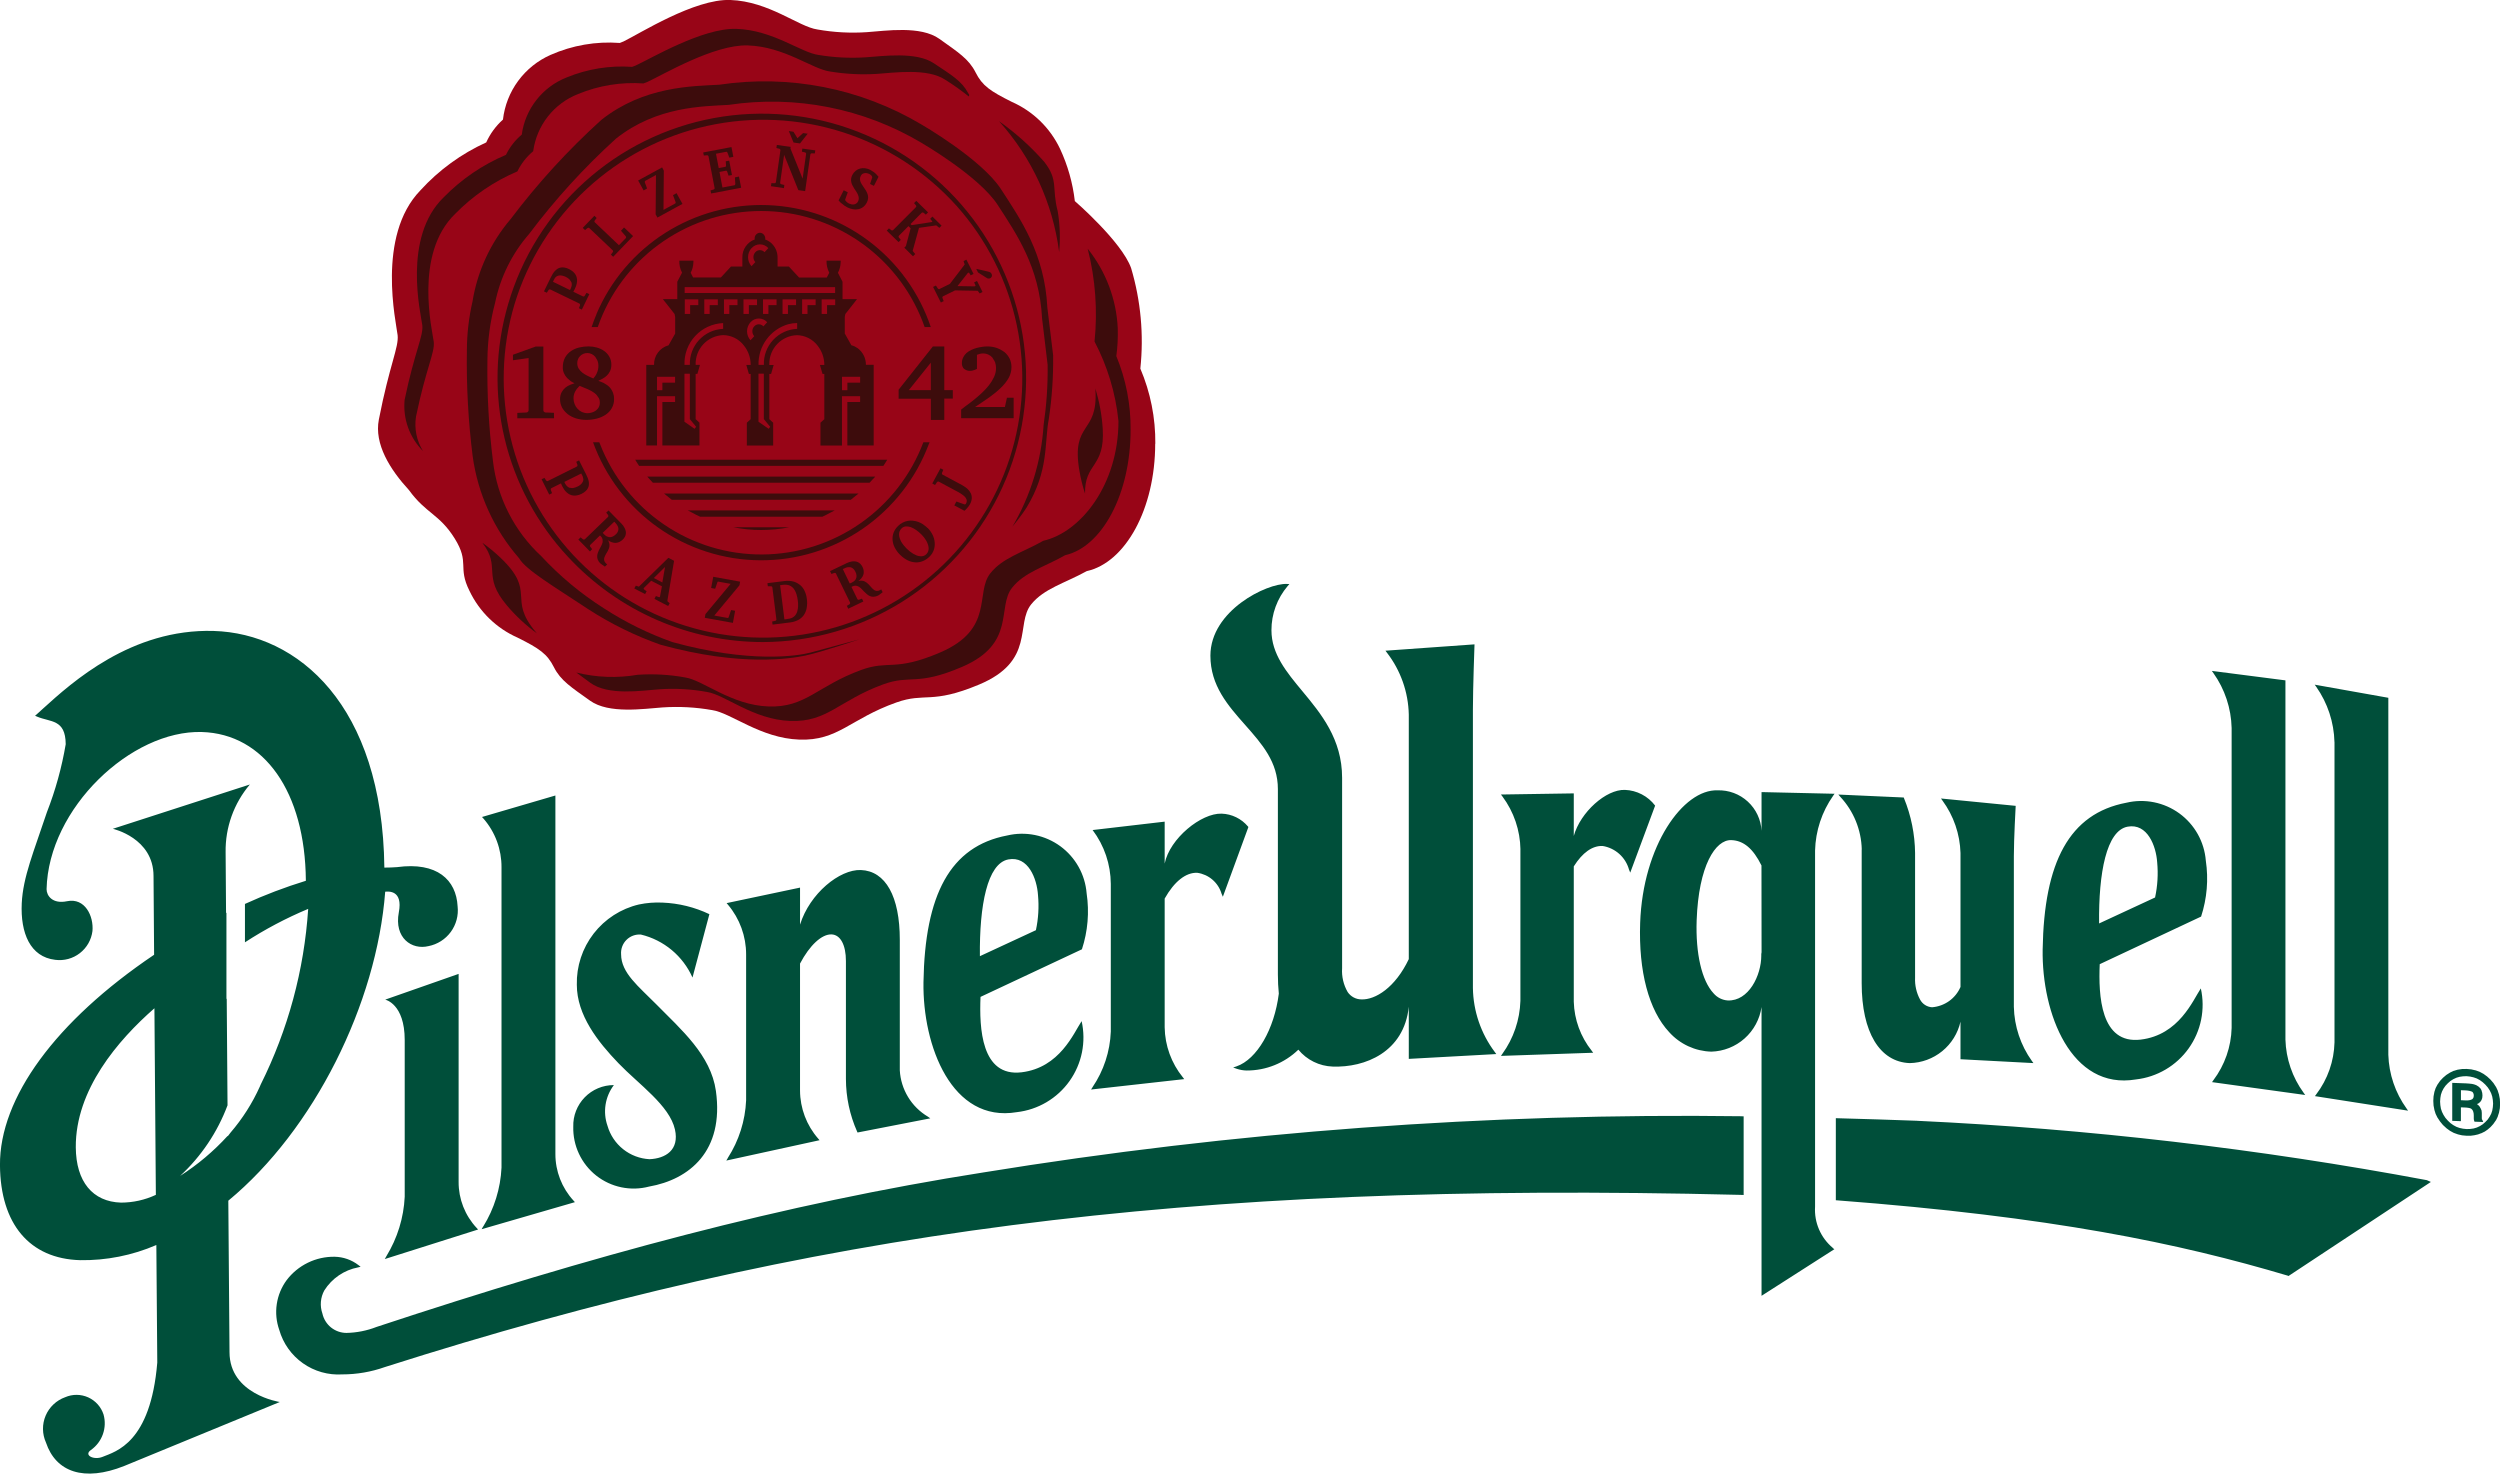 <svg width="190" height="112" viewBox="0 0 190 112" fill="none" xmlns="http://www.w3.org/2000/svg">
<g clip-path="url(#clip0_8_399)">
<path d="M132.417 84.841H132.517V90.819L132.214 90.809C89.835 89.759 61.389 93.648 29.252 103.896C28.213 104.265 27.119 104.454 26.016 104.454C24.951 104.522 23.895 104.223 23.023 103.608C22.151 102.992 21.516 102.097 21.223 101.071C21.001 100.442 20.936 99.769 21.035 99.109C21.133 98.45 21.391 97.825 21.787 97.288C22.212 96.728 22.764 96.275 23.397 95.967C24.03 95.658 24.727 95.503 25.43 95.513C26.089 95.525 26.727 95.749 27.248 96.152L27.407 96.276L27.216 96.321C26.691 96.421 26.192 96.628 25.75 96.93C25.309 97.231 24.934 97.619 24.649 98.071C24.502 98.337 24.413 98.632 24.388 98.935C24.363 99.238 24.402 99.543 24.503 99.829C24.595 100.246 24.826 100.619 25.158 100.887C25.491 101.154 25.904 101.301 26.331 101.302C27.114 101.286 27.888 101.132 28.617 100.847C44.893 95.465 59.549 91.487 74.742 89.104C93.806 86.002 113.106 84.574 132.419 84.835M145.687 85.178C143.703 85.105 141.846 85.045 139.62 84.985H139.523V91.219L139.616 91.226C155.965 92.47 165.576 94.483 173.876 96.952L173.925 96.977L184.746 89.828L184.443 89.693C171.643 87.296 158.692 85.788 145.684 85.18M34.855 74.016L29.275 75.972C29.275 75.972 30.758 76.279 30.758 79.039V90.953C30.682 92.551 30.203 94.104 29.367 95.468L29.244 95.688L36.191 93.489L36.333 93.444L36.23 93.328C35.339 92.377 34.846 91.121 34.855 89.818V74.016ZM32.572 71.903C31.303 72.219 29.94 71.29 30.311 69.336C30.634 67.629 29.509 67.748 29.275 67.77C28.626 76.287 23.869 85.867 17.352 91.252L17.443 102.766C17.443 105.978 21.263 106.552 21.263 106.552C21.263 106.552 9.847 111.25 9.436 111.416C6.388 112.63 4.246 111.882 3.493 109.632C3.349 109.312 3.271 108.965 3.267 108.614C3.263 108.263 3.331 107.914 3.468 107.591C3.605 107.267 3.808 106.976 4.063 106.735C4.319 106.493 4.621 106.307 4.952 106.189C5.228 106.069 5.526 106.007 5.828 106.009C6.129 106.011 6.426 106.076 6.701 106.199C6.976 106.323 7.222 106.503 7.423 106.727C7.624 106.951 7.776 107.215 7.869 107.501C8.008 107.994 7.99 108.518 7.819 109.001C7.648 109.484 7.332 109.902 6.913 110.198C6.33 110.6 7.136 110.99 7.798 110.72C8.808 110.307 11.444 109.67 11.953 103.556L11.882 94.621C10.053 95.412 8.077 95.804 6.085 95.773C2.251 95.663 0.033 93.031 -0.002 88.559C-0.041 83.435 4.23 77.607 11.712 72.562L11.668 66.578C11.668 63.679 8.574 62.989 8.574 62.989L18.989 59.621C17.771 61.059 17.117 62.889 17.147 64.772L17.18 69.383L17.209 69.368V72.729V73.126V75.908H17.231L17.292 84.004C16.525 86.049 15.291 87.886 13.688 89.37C15.022 88.518 16.238 87.493 17.305 86.323V86.36C17.377 86.268 17.447 86.171 17.521 86.078C18.427 85.024 19.178 83.846 19.748 82.578C19.77 82.528 19.79 82.48 19.811 82.429C21.89 78.261 23.118 73.722 23.422 69.075C21.747 69.776 20.139 70.626 18.616 71.616V68.699C20.12 68.013 21.666 67.425 23.245 66.939V66.915C23.192 60.201 20.089 55.773 15.338 55.633C9.983 55.476 3.681 61.419 3.54 67.575C3.54 68.076 3.991 68.721 5.094 68.493C6.462 68.208 7.13 69.634 7.027 70.76C6.985 71.089 6.879 71.408 6.715 71.696C6.55 71.985 6.33 72.238 6.067 72.441C5.804 72.645 5.504 72.794 5.183 72.881C4.862 72.967 4.528 72.99 4.198 72.947C2.288 72.727 1.548 70.902 1.653 68.65C1.748 66.649 2.567 64.729 3.563 61.733C4.216 60.062 4.695 58.328 4.994 56.559C4.979 54.629 3.827 54.903 2.807 54.459L2.665 54.396L2.782 54.296C2.932 54.159 3.098 54.011 3.278 53.846C5.453 51.875 9.98 47.769 16.237 47.952C22.629 48.14 29.072 53.577 29.211 65.938C29.388 65.938 30.001 65.925 30.165 65.903C33.225 65.485 34.674 66.871 34.779 68.886C34.855 69.576 34.67 70.269 34.259 70.828C33.849 71.388 33.243 71.772 32.562 71.906M11.845 90.806L11.736 76.628C8.955 79.063 5.728 82.832 5.76 87.199C5.78 89.803 7.036 91.334 9.199 91.399C10.114 91.397 11.017 91.196 11.845 90.809M36.721 93.207L36.604 93.42L43.549 91.406L43.693 91.364L43.588 91.247C42.699 90.281 42.207 89.014 42.21 87.701V60.458L36.632 62.091L36.74 62.208C37.636 63.236 38.125 64.557 38.115 65.921V88.738C38.04 90.323 37.562 91.864 36.726 93.213M55.316 88.006L55.199 88.204L62.286 86.656L62.181 86.533C61.298 85.522 60.809 84.227 60.802 82.885V73.232C61.539 71.832 62.457 70.985 63.2 71.015C63.872 71.041 64.29 71.813 64.29 73.035V82.003C64.293 83.379 64.582 84.739 65.139 85.997L65.173 86.071L70.703 84.994L70.516 84.863C69.9 84.497 69.383 83.984 69.012 83.371C68.641 82.758 68.425 82.064 68.385 81.348V71.425C68.385 68.125 67.307 66.194 65.424 66.122C63.81 66.062 61.541 67.902 60.803 70.272V67.458L55.221 68.637L55.329 68.762C56.22 69.82 56.708 71.159 56.705 72.542V83.626C56.637 85.18 56.158 86.689 55.317 87.998M46.649 82.466C46.237 82.466 45.83 82.547 45.45 82.707C45.071 82.867 44.727 83.101 44.44 83.396C44.153 83.691 43.928 84.041 43.778 84.424C43.628 84.808 43.557 85.217 43.569 85.629C43.551 86.341 43.7 87.047 44.003 87.692C44.306 88.337 44.754 88.902 45.313 89.344C45.873 89.785 46.527 90.091 47.224 90.235C47.922 90.38 48.644 90.361 49.332 90.179C52.376 89.644 55.05 87.495 54.408 82.908C54.023 80.183 51.78 78.261 49.871 76.322C48.547 74.979 47.203 73.946 47.203 72.525C47.188 72.323 47.217 72.121 47.288 71.932C47.359 71.743 47.469 71.571 47.613 71.429C47.756 71.286 47.928 71.177 48.118 71.107C48.308 71.038 48.51 71.01 48.712 71.027C49.572 71.234 50.372 71.637 51.052 72.203C51.731 72.77 52.271 73.485 52.63 74.293L53.913 69.477C52.797 68.945 51.584 68.646 50.349 68.598C49.75 68.569 49.149 68.617 48.562 68.739C47.194 69.059 45.978 69.841 45.118 70.952C44.258 72.063 43.806 73.436 43.839 74.841C43.839 77.148 45.433 79.174 47.006 80.808C48.539 82.404 50.892 84.019 51.296 85.841C51.646 87.404 50.575 88.048 49.361 88.099C48.63 88.06 47.93 87.795 47.358 87.339C46.786 86.884 46.37 86.261 46.169 85.558C45.989 85.043 45.939 84.493 46.023 83.955C46.107 83.417 46.322 82.908 46.65 82.473M83.031 82.632L82.921 82.804L90.001 82.013L89.896 81.877C89.023 80.8 88.536 79.462 88.515 78.076V68.292C89.244 66.996 90.122 66.299 90.989 66.332C91.417 66.392 91.819 66.573 92.147 66.855C92.475 67.137 92.715 67.507 92.838 67.921L92.937 68.154L94.86 62.904L94.876 62.851L94.84 62.806C94.594 62.515 94.29 62.278 93.947 62.111C93.604 61.944 93.23 61.851 92.848 61.838C91.294 61.78 88.897 63.728 88.515 65.631V62.445L83.039 63.083C83.928 64.262 84.412 65.697 84.421 67.173V78.402C84.363 79.913 83.882 81.376 83.032 82.626M74.52 75.763C74.42 78.131 74.573 81.86 77.637 81.495C80.548 81.145 81.604 78.505 82.204 77.606C82.378 78.387 82.387 79.197 82.228 79.982C82.07 80.767 81.747 81.51 81.283 82.162C80.819 82.815 80.222 83.362 79.532 83.769C78.842 84.176 78.074 84.433 77.279 84.524C72.342 85.355 70.109 79.492 70.184 74.647C70.29 68.007 72.205 64.32 76.548 63.496C77.239 63.333 77.956 63.321 78.652 63.461C79.347 63.602 80.004 63.891 80.578 64.308C81.151 64.726 81.627 65.263 81.973 65.882C82.32 66.501 82.528 67.188 82.584 67.895C82.797 69.321 82.674 70.777 82.226 72.147L74.52 75.763ZM74.472 72.669L78.729 70.694C78.917 69.818 78.971 68.918 78.888 68.026C78.807 66.786 78.149 65.031 76.635 65.316C75.032 65.619 74.43 68.816 74.472 72.666M115.551 64.56V76.064C115.506 77.514 115.029 78.917 114.179 80.093L114.071 80.248L120.902 80.015H121.083L120.974 79.862C120.125 78.799 119.644 77.489 119.607 76.129V65.846C120.266 64.796 121.023 64.262 121.8 64.294C122.271 64.37 122.709 64.58 123.064 64.897C123.419 65.215 123.676 65.628 123.804 66.087L123.898 66.32L125.79 61.227C125.52 60.87 125.174 60.578 124.778 60.372C124.382 60.165 123.945 60.049 123.498 60.032C122.066 59.978 120.114 61.719 119.607 63.532V60.297L114.07 60.383L114.187 60.534C115.053 61.699 115.531 63.106 115.554 64.558M97.119 59.962V74.059C97.119 74.561 97.143 75.059 97.19 75.516C96.849 78.232 95.527 80.505 93.978 81.043L93.72 81.13L93.981 81.225C94.228 81.309 94.486 81.354 94.747 81.359C96.213 81.363 97.622 80.795 98.675 79.775C98.994 80.162 99.391 80.476 99.84 80.697C100.289 80.918 100.779 81.042 101.28 81.059C103.73 81.15 106.71 79.97 107.068 76.509V80.475L113.719 80.109L113.608 79.959C112.552 78.553 111.968 76.85 111.941 75.093V53.925C111.941 52.324 112.063 48.971 112.063 48.971L105.296 49.453L105.404 49.599C106.448 50.95 107.031 52.599 107.068 54.306V72.893C106.038 75.062 104.528 75.993 103.469 75.955C103.262 75.954 103.059 75.902 102.877 75.805C102.695 75.708 102.54 75.568 102.424 75.397C102.105 74.847 101.958 74.215 102 73.581V59.114C102 56.167 100.396 54.235 98.982 52.532C97.771 51.073 96.63 49.699 96.63 47.901C96.627 46.67 97.064 45.478 97.862 44.54L97.993 44.387L97.786 44.38C96.297 44.323 91.991 46.391 91.991 49.834C91.991 52.11 93.328 53.621 94.622 55.084C95.916 56.547 97.119 57.906 97.119 59.97M139.295 94.853L139.412 94.94L133.877 98.482V76.535C133.741 77.459 133.284 78.305 132.586 78.925C131.888 79.545 130.994 79.899 130.06 79.925C129.454 79.908 128.857 79.768 128.306 79.513C127.756 79.258 127.263 78.894 126.857 78.443C125.307 76.78 124.524 73.832 124.652 70.146C124.857 64.26 127.926 59.968 130.537 60.065C131.386 60.039 132.211 60.347 132.835 60.923C133.459 61.498 133.833 62.295 133.877 63.142V60.201H133.974L139.425 60.326L139.319 60.477C138.461 61.699 137.983 63.147 137.945 64.639V91.706C137.908 92.297 138.01 92.89 138.245 93.434C138.479 93.979 138.839 94.46 139.294 94.84M133.855 72.606C133.854 72.528 133.862 72.45 133.879 72.373L133.872 65.775C133.238 64.492 132.512 63.881 131.58 63.849C130.374 63.803 129.093 65.794 128.946 69.944C128.858 72.463 129.334 74.536 130.229 75.49C130.364 75.649 130.529 75.78 130.716 75.873C130.902 75.967 131.105 76.022 131.313 76.035C132.89 76.095 133.859 74.154 133.859 72.609M141.488 64.559V74.724C141.488 78.442 142.853 80.711 145.14 80.796C146.042 80.777 146.912 80.457 147.611 79.886C148.311 79.315 148.798 78.527 148.997 77.646V80.502L154.541 80.795L154.424 80.635C153.564 79.432 153.086 77.997 153.053 76.518V65.06C153.053 63.743 153.192 61.244 153.192 61.244L147.515 60.685L147.626 60.842C148.478 62.001 148.956 63.391 148.998 64.828V75.01C148.812 75.439 148.513 75.81 148.131 76.082C147.75 76.353 147.302 76.516 146.835 76.552C146.646 76.54 146.464 76.481 146.305 76.379C146.146 76.277 146.015 76.135 145.926 75.969C145.651 75.458 145.519 74.882 145.546 74.303V64.828C145.53 63.402 145.246 61.992 144.707 60.671L144.682 60.61L139.714 60.386L139.86 60.555C140.876 61.642 141.457 63.065 141.494 64.553M159.579 73.278C159.478 75.646 159.63 79.378 162.694 79.01C165.606 78.66 166.662 76.019 167.263 75.119C167.437 75.901 167.445 76.711 167.286 77.496C167.127 78.281 166.804 79.024 166.34 79.676C165.875 80.328 165.278 80.876 164.588 81.282C163.898 81.689 163.13 81.946 162.334 82.037C157.398 82.867 155.166 77.006 155.242 72.162C155.348 65.521 157.263 61.833 161.605 61.007C162.295 60.844 163.013 60.833 163.709 60.973C164.404 61.114 165.061 61.403 165.635 61.821C166.208 62.239 166.684 62.776 167.031 63.396C167.377 64.015 167.586 64.702 167.642 65.409C167.854 66.835 167.731 68.29 167.283 69.66L159.579 73.278ZM159.531 70.183L163.785 68.209C163.975 67.333 164.029 66.433 163.946 65.54C163.865 64.302 163.207 62.545 161.692 62.828C160.09 63.132 159.488 66.329 159.531 70.179M169.604 55.315V78.122C169.566 79.559 169.082 80.948 168.217 82.096L168.115 82.242L175.196 83.22L175.079 83.057C174.219 81.879 173.735 80.468 173.693 79.009V51.708L168.101 50.989L168.218 51.154C169.087 52.376 169.569 53.83 169.604 55.329M177.422 56.408V79.218C177.387 80.646 176.903 82.027 176.038 83.165L175.935 83.306L183.014 84.411L182.898 84.245C182.04 83.052 181.558 81.63 181.513 80.162V53.032L175.919 52.035L176.036 52.199C176.9 53.432 177.382 54.893 177.419 56.399M190.007 83.875L189.989 84.225L189.928 84.541V84.553L189.83 84.849V84.865L189.695 85.14L189.685 85.148L189.506 85.403L189.498 85.418L189.28 85.658L189.059 85.849L188.826 86.01H188.817L188.583 86.127H188.567L188.32 86.22H188.31L188.049 86.28H188.041L187.768 86.317H187.754H187.466L187.116 86.285L186.803 86.213L186.789 86.207L186.489 86.1L186.476 86.094L186.199 85.943L186.186 85.933L185.923 85.741L185.915 85.731L185.662 85.498L185.442 85.23L185.262 84.956L185.252 84.948L185.112 84.663L185.106 84.648L185.01 84.345V84.33L184.949 84.015V84.004L184.931 83.666L184.949 83.323L185.01 83.008V82.994L185.106 82.704L185.112 82.691L185.252 82.42L185.262 82.412L185.439 82.156L185.448 82.144L185.668 81.91L185.921 81.695L186.195 81.521L186.206 81.514L186.481 81.383H186.495L186.79 81.294H186.804L187.117 81.246H187.131L187.465 81.24L187.815 81.272L188.132 81.345H188.146L188.446 81.454L188.46 81.46L188.739 81.611L188.752 81.618L189.013 81.808L189.026 81.818L189.279 82.052L189.502 82.312L189.684 82.592L189.694 82.601L189.828 82.881V82.895L189.926 83.194V83.209L189.988 83.524V83.538L190.007 83.875ZM189.475 83.868L189.455 83.599L189.41 83.341L189.33 83.094L189.214 82.86L189.069 82.642L188.886 82.433L188.686 82.247L188.469 82.09L188.236 81.964L187.993 81.879L187.731 81.82L187.46 81.79L187.188 81.8L186.931 81.837L186.689 81.907L186.455 82.016L186.237 82.152L186.036 82.327L185.854 82.52L185.708 82.73L185.592 82.956L185.509 83.197L185.466 83.452L185.447 83.721L185.466 83.994L185.509 84.257L185.592 84.503L185.708 84.736L185.854 84.961L186.036 85.168L186.237 85.358L186.452 85.512L186.685 85.638L186.928 85.725L187.189 85.781L187.461 85.809L187.732 85.801L187.994 85.765L188.237 85.693L188.47 85.585L188.687 85.448L188.887 85.273L189.07 85.079L189.215 84.863L189.331 84.645L189.411 84.404L189.456 84.142L189.475 83.868ZM188.652 85.096L188.721 85.272L188.058 85.248L188.026 85.139L188.015 85.1L188.007 85.007V84.792L187.998 84.628L187.97 84.496L187.927 84.392L187.871 84.316L187.802 84.257L187.731 84.225L187.622 84.201L187.487 84.18L187.309 84.169L187.029 84.159V85.209L186.37 85.184V82.297L187.414 82.336L187.648 82.352L187.853 82.375H187.862L188.033 82.413L188.046 82.419L188.191 82.471L188.359 82.572L188.485 82.689L188.506 82.709L188.588 82.847C188.593 82.855 188.596 82.865 188.596 82.874L188.644 83.041L188.65 83.058L188.667 83.258L188.65 83.446L188.596 83.597C188.593 83.607 188.588 83.616 188.583 83.624L188.501 83.741L188.482 83.76L188.365 83.858L188.249 83.909L188.352 83.993L188.365 84.004L188.456 84.107L188.547 84.273L188.603 84.414C188.603 84.422 188.603 84.433 188.603 84.443L188.617 84.582V84.784V84.981L188.625 85.061V85.084L188.652 85.096ZM188.007 83.279L187.998 83.162L187.97 83.084L187.932 83.015L187.881 82.971L187.791 82.937L187.675 82.905L187.52 82.88L187.344 82.867L187.031 82.856V83.616L187.365 83.63H187.544L187.683 83.613L187.787 83.586L187.889 83.539L187.949 83.477L187.991 83.391L188.007 83.279Z" fill="#004F3A"/>
<path d="M87.804 33.73C87.824 31.766 87.436 29.819 86.666 28.013C86.938 25.446 86.7 22.851 85.965 20.377C85.256 18.374 81.687 15.282 81.687 15.282C81.528 13.906 81.149 12.564 80.563 11.309C79.808 9.718 78.507 8.452 76.896 7.742C75.262 6.925 74.654 6.519 74.144 5.502C73.635 4.485 72.82 3.973 71.393 2.954C69.966 1.936 67.319 2.343 65.891 2.444C64.631 2.53 63.365 2.461 62.122 2.24C60.694 2.037 58.451 0.102 55.497 -0.002C52.777 -0.094 48.6 2.564 47.393 3.148L47.106 3.264C45.303 3.129 43.495 3.441 41.842 4.173C40.862 4.606 40.014 5.287 39.379 6.15C38.745 7.012 38.347 8.025 38.225 9.088C37.684 9.572 37.251 10.164 36.953 10.824C35.056 11.686 33.354 12.925 31.951 14.466C28.588 17.929 30.116 24.551 30.219 25.47C30.322 26.388 29.607 27.711 28.793 31.886C28.43 33.74 29.634 35.673 31.086 37.253C32.377 39.035 33.395 39.06 34.557 40.926C35.719 42.791 34.761 43.066 35.677 44.899C36.432 46.49 37.735 47.756 39.347 48.465C40.98 49.281 41.588 49.688 42.099 50.708C42.611 51.728 43.423 52.236 44.85 53.255C46.277 54.273 48.925 53.867 50.355 53.764C51.614 53.68 52.879 53.748 54.122 53.968C55.549 54.172 57.792 56.106 60.747 56.21C63.703 56.314 64.598 54.639 68.125 53.387C70.326 52.605 70.771 53.549 74.402 52.031C78.72 50.228 77.149 47.419 78.378 45.92C79.358 44.72 80.911 44.332 82.592 43.405C85.529 42.758 87.795 38.675 87.795 33.721" fill="#980517"/>
<path d="M58.008 48.797C61.733 48.778 65.38 47.722 68.541 45.749C71.701 43.775 74.25 40.962 75.902 37.623C77.555 34.284 78.245 30.551 77.897 26.842C77.549 23.133 76.176 19.593 73.931 16.62C71.686 13.647 68.659 11.356 65.186 10.005C61.714 8.654 57.934 8.296 54.27 8.97C50.606 9.644 47.201 11.323 44.437 13.822C41.673 16.32 39.658 19.538 38.619 23.115C37.644 26.436 37.551 29.953 38.349 33.321C39.147 36.688 40.808 39.79 43.169 42.321C45.062 44.365 47.358 45.996 49.911 47.11C52.465 48.225 55.221 48.799 58.008 48.797ZM39.097 23.141C40.112 19.785 42.002 16.761 44.572 14.376C47.142 11.992 50.3 10.335 53.722 9.574C57.144 8.813 60.707 8.976 64.046 10.047C67.384 11.117 70.377 13.057 72.719 15.666C74.999 18.232 76.57 21.348 77.275 24.708C77.98 28.067 77.795 31.552 76.739 34.818C75.683 38.084 73.792 41.017 71.253 43.328C68.714 45.638 65.616 47.246 62.265 47.991C58.914 48.736 55.427 48.593 52.148 47.575C48.869 46.558 45.913 44.702 43.572 42.192C41.232 39.681 39.587 36.602 38.803 33.261C38.018 29.919 38.119 26.431 39.097 23.141Z" fill="#3D0C0C"/>
<path d="M51.317 25.346L50.811 26.243C50.487 26.331 50.202 26.525 50.002 26.795C49.801 27.065 49.697 27.394 49.707 27.729H49.117V33.855H49.933V30.109H51.307V30.552H50.341V33.853H53.16V32.121L52.869 31.855V28.416H53.001L53.189 27.762L53.197 27.732H52.869C52.847 27.154 53.055 26.591 53.447 26.167C53.84 25.743 54.385 25.491 54.962 25.468C55.266 25.472 55.564 25.545 55.836 25.68C56.108 25.816 56.345 26.011 56.53 26.251C56.851 26.649 57.034 27.14 57.05 27.651C57.05 27.678 57.05 27.707 57.05 27.735H56.718L56.917 28.42H57.05V31.859L56.759 32.125V33.858H58.761V32.125L58.47 31.859V28.421H58.603L58.784 27.789L58.799 27.738H58.468C58.468 27.709 58.468 27.681 58.468 27.654C58.466 27.09 58.682 26.548 59.072 26.142C59.461 25.735 59.993 25.495 60.556 25.473C60.864 25.477 61.168 25.552 61.443 25.691C61.718 25.83 61.958 26.031 62.144 26.277C62.471 26.693 62.649 27.207 62.648 27.736H62.315L62.513 28.421H62.648V31.859L62.356 32.125V33.858H63.99V30.109H65.368V30.552H64.398V33.853H66.4V27.727H65.809C65.812 27.483 65.757 27.242 65.649 27.023C65.541 26.804 65.383 26.613 65.188 26.467C65.114 26.414 65.036 26.367 64.955 26.327C64.875 26.29 64.792 26.261 64.706 26.242L64.202 25.345V24.092L64.246 23.865L65.014 22.89L65.131 22.735H64.032V21.413C63.915 21.18 63.798 20.958 63.682 20.73C63.809 20.495 63.879 20.233 63.886 19.965C63.886 19.915 63.895 19.864 63.895 19.811H62.816C62.806 20.129 62.878 20.444 63.024 20.727C62.958 20.844 62.898 20.968 62.836 21.09H60.726L60.097 20.409L59.956 20.257H59.095V19.573C59.097 19.346 59.047 19.122 58.948 18.918C58.849 18.713 58.704 18.535 58.525 18.396C58.506 18.383 58.486 18.371 58.466 18.36C58.369 18.292 58.262 18.237 58.15 18.198C58.155 18.175 58.159 18.151 58.162 18.128C58.16 18.028 58.127 17.931 58.066 17.852C58.03 17.803 57.983 17.763 57.929 17.734C57.875 17.706 57.815 17.691 57.755 17.689C57.643 17.694 57.538 17.742 57.463 17.825C57.387 17.907 57.347 18.015 57.352 18.127C57.353 18.15 57.357 18.174 57.364 18.196C57.082 18.298 56.839 18.485 56.67 18.731C56.5 18.978 56.412 19.272 56.419 19.571V20.254H55.557L54.786 21.089H52.676C52.614 20.972 52.552 20.849 52.491 20.73C52.618 20.495 52.688 20.232 52.695 19.964C52.695 19.914 52.703 19.865 52.703 19.81H51.628C51.617 20.127 51.688 20.441 51.835 20.722C51.719 20.956 51.594 21.182 51.474 21.413V22.735H50.378L51.269 23.866L51.313 24.093V25.346H51.317ZM51.306 28.895V29.081H50.34V29.655H49.933V28.638H51.307L51.306 28.895ZM63.992 28.639H65.37V29.081H64.4V29.655H63.992V28.639ZM56.049 23.002V23.19H55.428V23.858H55.022V22.749H56.049V23.002ZM56.505 23.858V22.749H57.534V23.19H56.913V23.858H56.505ZM57.154 25.735L57.037 25.86C56.868 25.672 56.775 25.428 56.775 25.175C56.775 24.923 56.868 24.679 57.037 24.491C57.117 24.401 57.215 24.329 57.324 24.28C57.434 24.231 57.553 24.206 57.673 24.206C57.793 24.206 57.912 24.231 58.021 24.28C58.131 24.329 58.229 24.401 58.309 24.491L58.261 24.542L58.246 24.557L58.02 24.805C57.977 24.755 57.923 24.715 57.862 24.688C57.802 24.661 57.737 24.646 57.67 24.646C57.604 24.646 57.539 24.661 57.478 24.688C57.418 24.715 57.364 24.755 57.32 24.805C57.226 24.906 57.175 25.04 57.178 25.178C57.178 25.316 57.229 25.449 57.322 25.551L57.154 25.735ZM57.989 23.858V22.749H59.017V23.19H58.4V23.858H57.989ZM58.534 32.436L58.435 32.564L58.415 32.587L57.715 32.1L57.645 32.052V28.401H58.051V31.851L58.534 32.436ZM60.584 24.675V24.992C59.886 25.022 59.229 25.326 58.755 25.839C58.281 26.352 58.029 27.032 58.055 27.729H57.647C57.63 27.037 57.843 26.358 58.252 25.799C58.661 25.241 59.243 24.833 59.908 24.64C60.129 24.583 60.356 24.553 60.584 24.552V24.675ZM59.474 23.858V22.749H60.501V23.19H59.885V23.858H59.474ZM61.988 23.002V23.19H61.37V23.858H60.961V22.749H61.988V23.002ZM63.476 23.002V23.19H62.855V23.858H62.446V22.749H63.476V23.002ZM57.122 18.856C57.202 18.766 57.3 18.695 57.409 18.646C57.519 18.597 57.637 18.571 57.757 18.571C57.877 18.571 57.996 18.597 58.105 18.646C58.215 18.695 58.313 18.766 58.393 18.856L58.346 18.908L58.104 19.168C58.061 19.119 58.007 19.079 57.947 19.052C57.886 19.024 57.821 19.01 57.755 19.01C57.688 19.01 57.623 19.024 57.562 19.052C57.502 19.079 57.448 19.119 57.404 19.168C57.311 19.271 57.26 19.404 57.261 19.543C57.26 19.682 57.311 19.816 57.404 19.92L57.232 20.106L57.115 20.23C56.945 20.041 56.852 19.797 56.852 19.543C56.852 19.289 56.945 19.044 57.115 18.856M52.034 21.822H63.468V22.266H52.034V21.822ZM54.554 22.749V23.19H53.934V23.858H53.526V22.749H54.554ZM53.07 22.749V23.19H52.45V23.858H52.043V22.749H53.07ZM54.958 24.554V24.993C54.26 25.023 53.602 25.327 53.128 25.84C52.655 26.353 52.403 27.033 52.429 27.73H52.021C51.991 26.92 52.283 26.131 52.834 25.536C53.384 24.941 54.148 24.588 54.958 24.554ZM52.02 28.404H52.428V31.854L52.906 32.437L52.806 32.565L52.789 32.589L52.088 32.101L52.017 32.053L52.02 28.404Z" fill="#3D0C0C"/>
<path d="M70.643 33.612H70.176C69.24 36.104 67.57 38.254 65.386 39.776C63.203 41.299 60.608 42.123 57.946 42.14C55.283 42.157 52.679 41.365 50.476 39.87C48.273 38.374 46.576 36.246 45.609 33.766C45.589 33.716 45.564 33.666 45.545 33.612H45.071C46.017 36.227 47.742 38.488 50.014 40.092C52.285 41.696 54.994 42.565 57.774 42.582C60.555 42.599 63.274 41.762 65.565 40.186C67.855 38.61 69.607 36.369 70.585 33.766C70.605 33.716 70.629 33.666 70.648 33.612" fill="#3D0C0C"/>
<path d="M54.047 44.687L54.281 44.732L54.354 44.746L54.522 44.249C54.524 44.242 54.526 44.234 54.531 44.227C54.535 44.221 54.541 44.215 54.547 44.211C54.554 44.207 54.561 44.204 54.569 44.203C54.577 44.201 54.585 44.202 54.592 44.204L55.526 44.373L55.377 44.554L53.612 46.676L53.563 46.951L53.797 46.996L55.701 47.339L55.85 46.522L55.868 46.419L55.563 46.362L55.373 46.921C55.368 46.936 55.358 46.949 55.344 46.958C55.33 46.965 55.314 46.968 55.298 46.964L54.715 46.859L54.288 46.781L56.2 44.482L56.231 44.309L56.249 44.206L54.206 43.836L54.047 44.687Z" fill="#3D0C0C"/>
<path d="M48.555 44.587L48.322 44.511L48.205 44.723L48.444 44.849L49.028 45.15L49.145 44.935L48.946 44.795C48.932 44.782 48.923 44.764 48.919 44.745C48.916 44.733 48.916 44.721 48.92 44.709C48.924 44.697 48.931 44.686 48.941 44.678L49.491 44.137L50.308 44.56L50.285 44.676L50.161 45.331C50.161 45.34 50.158 45.348 50.154 45.356C50.149 45.364 50.142 45.37 50.134 45.374C50.128 45.379 50.121 45.383 50.113 45.385C50.106 45.387 50.097 45.387 50.09 45.386L49.848 45.298L49.739 45.513L49.972 45.638L50.779 46.059L50.896 45.845L50.768 45.74C50.748 45.727 50.734 45.708 50.727 45.685C50.723 45.663 50.723 45.64 50.727 45.618L51.227 42.632V42.619L50.797 42.393L48.555 44.587ZM50.431 43.728L50.337 44.266L50.043 44.112L49.693 43.928L50.542 43.089L50.431 43.728Z" fill="#3D0C0C"/>
<path d="M71.763 26.332H70.897L68.295 29.618V30.302H70.746V31.913H71.766V30.294H72.414V29.651H71.766V26.333L71.763 26.332ZM70.743 28.166V29.651H69.068L70.743 27.561V28.166Z" fill="#3D0C0C"/>
<path d="M48.573 35.408H67.137C67.209 35.308 67.271 35.199 67.337 35.093C67.369 35.042 67.402 34.992 67.433 34.94H48.276C48.374 35.097 48.467 35.258 48.573 35.408Z" fill="#3D0C0C"/>
<path d="M74.668 26.357C74.525 26.375 74.382 26.402 74.243 26.44C74.097 26.478 73.956 26.53 73.82 26.594C73.688 26.653 73.564 26.732 73.455 26.828C73.349 26.921 73.262 27.035 73.202 27.164C73.134 27.299 73.101 27.45 73.104 27.601C73.1 27.679 73.111 27.756 73.138 27.829C73.164 27.903 73.205 27.97 73.258 28.027C73.293 28.056 73.332 28.081 73.374 28.099C73.475 28.157 73.589 28.187 73.705 28.186C73.77 28.187 73.836 28.18 73.9 28.166C73.958 28.154 74.016 28.136 74.072 28.114C74.132 28.091 74.189 28.064 74.248 28.036V26.965C74.288 26.955 74.327 26.942 74.365 26.928C74.397 26.915 74.429 26.903 74.462 26.894C74.495 26.885 74.528 26.878 74.567 26.871C74.613 26.865 74.659 26.862 74.706 26.863C74.847 26.86 74.986 26.89 75.114 26.948C75.234 27.002 75.34 27.082 75.426 27.181C75.454 27.221 75.478 27.265 75.498 27.309C75.551 27.378 75.594 27.453 75.628 27.534C75.675 27.675 75.699 27.823 75.699 27.972C75.698 28.207 75.646 28.439 75.547 28.652C75.44 28.879 75.308 29.093 75.153 29.289C74.987 29.497 74.805 29.692 74.61 29.873C74.413 30.057 74.215 30.223 74.02 30.384C73.825 30.545 73.637 30.681 73.466 30.805C73.294 30.928 73.154 31.038 73.047 31.126V31.782H77.037V30.23H76.527L76.373 30.93H74.105C74.502 30.672 74.867 30.42 75.208 30.182C75.518 29.964 75.81 29.722 76.081 29.457C76.311 29.239 76.507 28.988 76.665 28.713C76.8 28.466 76.871 28.189 76.871 27.908C76.875 27.684 76.827 27.462 76.733 27.259C76.639 27.069 76.507 26.9 76.345 26.763C76.31 26.735 76.268 26.712 76.228 26.686C76.085 26.584 75.928 26.503 75.762 26.446C75.533 26.369 75.293 26.329 75.051 26.329C74.923 26.33 74.795 26.338 74.667 26.355" fill="#3D0C0C"/>
<path d="M66.768 44.896C66.713 44.909 66.655 44.912 66.599 44.904C66.599 44.904 66.592 44.904 66.588 44.904C66.534 44.893 66.482 44.872 66.436 44.841C66.386 44.807 66.34 44.768 66.298 44.724C66.256 44.682 66.211 44.633 66.171 44.583C66.13 44.533 66.082 44.48 66.034 44.43C65.998 44.392 65.959 44.357 65.917 44.325C65.906 44.313 65.893 44.301 65.88 44.289C65.837 44.258 65.792 44.23 65.745 44.205C65.732 44.199 65.72 44.19 65.706 44.183C65.639 44.154 65.568 44.137 65.495 44.133C65.417 44.127 65.338 44.133 65.262 44.153H65.242C65.25 44.147 65.257 44.141 65.264 44.134C65.294 44.114 65.322 44.092 65.349 44.069C65.391 44.031 65.43 43.99 65.466 43.946C65.507 43.896 65.542 43.843 65.572 43.785C65.603 43.722 65.625 43.656 65.637 43.587C65.647 43.509 65.647 43.431 65.637 43.354C65.622 43.259 65.592 43.168 65.549 43.083C65.507 42.997 65.45 42.918 65.383 42.85C65.324 42.792 65.255 42.746 65.179 42.714C65.109 42.684 65.034 42.667 64.958 42.664C64.885 42.658 64.811 42.66 64.738 42.672C64.669 42.683 64.602 42.7 64.536 42.722C64.478 42.742 64.422 42.764 64.367 42.789L63.083 43.406L63.191 43.623L63.298 43.583L63.404 43.546C63.43 43.538 63.457 43.538 63.482 43.546C63.495 43.55 63.507 43.557 63.517 43.566C63.527 43.575 63.535 43.587 63.539 43.6L63.642 43.816L64.604 45.792C64.609 45.804 64.612 45.817 64.612 45.831C64.612 45.844 64.609 45.858 64.604 45.87C64.594 45.894 64.578 45.915 64.556 45.928L64.361 46.045L64.466 46.264L64.614 46.192L65.611 45.715V45.702L65.51 45.498L65.381 45.543L65.285 45.578C65.262 45.585 65.237 45.585 65.214 45.578C65.201 45.574 65.19 45.566 65.18 45.557C65.171 45.547 65.163 45.536 65.158 45.523L64.71 44.603L64.788 44.567C64.868 44.524 64.959 44.505 65.049 44.512C65.128 44.523 65.205 44.55 65.273 44.59C65.346 44.636 65.413 44.691 65.473 44.754C65.539 44.819 65.605 44.888 65.671 44.959C65.738 45.03 65.808 45.093 65.881 45.156C65.952 45.216 66.03 45.267 66.115 45.305C66.203 45.342 66.297 45.359 66.392 45.355C66.511 45.35 66.627 45.318 66.732 45.263C66.788 45.236 66.839 45.201 66.885 45.158C66.942 45.108 67.004 45.062 67.068 45.021C67.073 45.018 67.077 45.015 67.081 45.01L66.976 44.794C66.91 44.84 66.837 44.875 66.76 44.897M65.042 44.009C65.006 44.076 64.956 44.135 64.894 44.18C64.85 44.211 64.804 44.239 64.756 44.265C64.743 44.275 64.728 44.283 64.713 44.29C64.703 44.29 64.688 44.302 64.664 44.311C64.641 44.321 64.616 44.331 64.581 44.345L64.056 43.252C64.07 43.243 64.085 43.236 64.1 43.229L64.14 43.209L64.177 43.196C64.326 43.111 64.502 43.083 64.67 43.119C64.741 43.145 64.807 43.185 64.862 43.238C64.917 43.29 64.961 43.353 64.991 43.422C64.991 43.433 65.005 43.44 65.011 43.452C65.063 43.55 65.093 43.659 65.098 43.77C65.098 43.853 65.079 43.936 65.041 44.01" fill="#3D0C0C"/>
<path d="M45.333 23.876C45.196 24.197 45.074 24.524 44.963 24.857H45.429C45.542 24.533 45.667 24.214 45.804 23.9C46.867 21.482 48.634 19.439 50.874 18.038C53.114 16.637 55.724 15.944 58.364 16.047C61.005 16.15 63.553 17.046 65.677 18.617C67.8 20.188 69.402 22.363 70.273 24.857H70.74C69.863 22.24 68.21 19.951 66.001 18.297C63.791 16.641 61.131 15.698 58.372 15.591C55.614 15.485 52.888 16.221 50.558 17.7C48.228 19.18 46.403 21.334 45.327 23.876" fill="#3D0C0C"/>
<path d="M60.425 10.849L60.801 10.901L61.3 10.269L61.386 10.162L61.035 10.114L60.724 10.395L60.607 10.504L60.381 10.139L60.3 10.012L59.95 9.961L60.307 10.83L60.425 10.849Z" fill="#3D0C0C"/>
<path d="M53.656 11.808L53.731 11.801C53.757 11.799 53.782 11.806 53.803 11.821C53.815 11.828 53.825 11.837 53.833 11.848C53.841 11.86 53.846 11.872 53.848 11.886L53.882 12.066L54.308 14.283C54.311 14.296 54.312 14.309 54.309 14.322C54.306 14.336 54.3 14.348 54.291 14.358C54.277 14.379 54.257 14.394 54.233 14.402L54 14.472L54.045 14.705L54.211 14.673L56.329 14.27L56.2 13.614L56.164 13.419L55.931 13.465L55.857 13.48V13.563L55.884 13.976C55.883 13.997 55.877 14.018 55.868 14.037C55.864 14.047 55.858 14.056 55.85 14.063C55.843 14.07 55.833 14.075 55.823 14.078L55.165 14.203L54.906 14.252L54.68 13.068L55.178 12.971C55.188 12.97 55.199 12.971 55.209 12.975C55.218 12.979 55.227 12.985 55.233 12.993C55.248 13.007 55.259 13.024 55.267 13.042L55.336 13.252L55.368 13.35L55.497 13.328L55.629 13.301L55.457 12.404L55.419 12.209L55.157 12.258L55.179 12.583C55.18 12.603 55.175 12.622 55.165 12.64C55.163 12.65 55.158 12.659 55.15 12.666C55.143 12.673 55.133 12.678 55.123 12.68L54.884 12.725L54.624 12.774L54.414 11.684L55.197 11.536C55.207 11.534 55.217 11.534 55.227 11.537C55.236 11.54 55.245 11.546 55.252 11.554C55.268 11.569 55.282 11.588 55.291 11.608L55.367 11.814L55.429 11.981L55.546 11.958L55.734 11.921L55.629 11.374L55.591 11.178L53.443 11.587L53.489 11.821L53.656 11.808Z" fill="#3D0C0C"/>
<path d="M74.475 20.8L75.014 21.139C75.03 21.149 75.048 21.157 75.066 21.162C75.088 21.166 75.109 21.168 75.13 21.169C75.15 21.171 75.17 21.171 75.19 21.169C75.208 21.167 75.226 21.161 75.243 21.153C75.269 21.14 75.294 21.123 75.316 21.103C75.339 21.083 75.357 21.058 75.368 21.029C75.382 20.999 75.389 20.966 75.388 20.932C75.388 20.892 75.377 20.852 75.358 20.816L75.342 20.79C75.334 20.776 75.325 20.762 75.317 20.749C75.303 20.732 75.286 20.717 75.267 20.705C75.245 20.69 75.222 20.678 75.197 20.67C75.166 20.657 75.134 20.648 75.101 20.641L74.195 20.436L74.327 20.705L74.475 20.8Z" fill="#3D0C0C"/>
<path d="M63.959 15.45C64.092 15.579 64.244 15.686 64.41 15.766C64.541 15.832 64.682 15.878 64.826 15.903C64.962 15.927 65.101 15.925 65.236 15.897C65.37 15.87 65.495 15.813 65.604 15.73C65.723 15.637 65.819 15.517 65.884 15.38C65.94 15.277 65.972 15.163 65.978 15.046C65.982 14.946 65.967 14.846 65.935 14.751C65.902 14.656 65.859 14.564 65.807 14.477C65.751 14.391 65.69 14.303 65.636 14.22C65.583 14.137 65.543 14.079 65.499 14.01C65.456 13.946 65.421 13.877 65.394 13.805C65.37 13.737 65.358 13.666 65.357 13.594C65.359 13.518 65.379 13.443 65.415 13.376C65.44 13.317 65.48 13.266 65.531 13.228C65.58 13.194 65.636 13.171 65.695 13.161C65.756 13.15 65.818 13.15 65.879 13.161C65.947 13.174 66.013 13.195 66.075 13.226C66.11 13.244 66.143 13.265 66.173 13.29C66.199 13.313 66.216 13.334 66.234 13.35C66.249 13.368 66.261 13.389 66.27 13.411C66.275 13.422 66.281 13.434 66.287 13.445C66.287 13.454 66.287 13.463 66.287 13.473C66.29 13.48 66.29 13.489 66.287 13.497L66.124 13.98L66.357 14.097L66.419 14.127L66.769 13.435C66.716 13.367 66.659 13.302 66.597 13.243C66.539 13.188 66.48 13.126 66.395 13.066C66.378 13.055 66.357 13.046 66.339 13.034C66.273 12.985 66.204 12.942 66.131 12.904C66.011 12.845 65.883 12.806 65.751 12.788C65.624 12.77 65.496 12.776 65.373 12.808C65.249 12.839 65.133 12.897 65.034 12.977C64.925 13.067 64.835 13.179 64.772 13.306C64.726 13.395 64.697 13.49 64.684 13.589C64.675 13.677 64.68 13.765 64.698 13.851C64.718 13.934 64.748 14.015 64.787 14.092C64.826 14.17 64.869 14.245 64.916 14.318C64.97 14.402 65.022 14.484 65.077 14.565C65.129 14.642 65.173 14.725 65.209 14.811C65.242 14.889 65.262 14.971 65.267 15.056C65.27 15.145 65.251 15.234 65.209 15.313C65.178 15.377 65.13 15.432 65.07 15.471C65.016 15.506 64.955 15.529 64.891 15.538C64.826 15.544 64.76 15.541 64.696 15.527C64.674 15.521 64.652 15.514 64.63 15.505C64.59 15.495 64.551 15.482 64.514 15.465C64.478 15.447 64.445 15.426 64.413 15.401C64.384 15.379 64.356 15.355 64.331 15.329C64.304 15.301 64.279 15.274 64.255 15.245C64.248 15.245 64.242 15.232 64.236 15.211C64.231 15.193 64.231 15.175 64.236 15.157L64.426 14.626V14.611L64.122 14.46L63.731 15.235C63.788 15.303 63.849 15.367 63.914 15.427C63.923 15.435 63.937 15.443 63.947 15.452" fill="#3D0C0C"/>
<path d="M48.971 14.44L49.177 14.323L48.996 13.831C49.007 13.8 49.014 13.783 49.026 13.751L49.851 13.301V13.707L49.828 16.29L49.965 16.537L50.038 16.494L51.867 15.495L51.536 14.898L51.42 14.68L51.148 14.829L51.356 15.384C51.344 15.413 51.337 15.43 51.327 15.458L50.734 15.783L50.425 15.952L50.45 12.967L50.437 12.942L50.321 12.722L48.498 13.718L48.916 14.474L48.971 14.44Z" fill="#3D0C0C"/>
<path d="M44.649 17.333C44.656 17.329 44.663 17.327 44.671 17.326C44.686 17.316 44.703 17.31 44.72 17.308C44.747 17.309 44.773 17.32 44.792 17.339L46.564 19.021C46.58 19.038 46.59 19.06 46.594 19.083C46.594 19.083 46.594 19.083 46.594 19.093C46.594 19.119 46.586 19.143 46.571 19.163L46.427 19.349L46.6 19.517L46.791 19.319L48.114 17.944L47.63 17.478L47.427 17.289L47.194 17.536L47.553 17.953C47.553 17.959 47.564 17.971 47.569 17.983C47.575 17.994 47.579 18.007 47.58 18.02C47.582 18.035 47.582 18.049 47.58 18.063C47.577 18.077 47.57 18.09 47.56 18.1L47.093 18.58L47.04 18.637L45.209 16.899C45.199 16.89 45.191 16.879 45.185 16.866C45.18 16.854 45.177 16.84 45.176 16.827C45.178 16.811 45.182 16.795 45.189 16.78C45.189 16.773 45.189 16.762 45.199 16.756L45.348 16.568L45.172 16.401L44.288 17.319L44.462 17.486L44.649 17.333Z" fill="#3D0C0C"/>
<path d="M41.688 22.044C41.688 22.044 41.693 22.044 41.697 22.037C41.711 22.016 41.731 22.001 41.755 21.995C41.78 21.988 41.805 21.991 41.828 22.002L44.03 23.07C44.043 23.075 44.054 23.083 44.063 23.094C44.072 23.104 44.078 23.116 44.082 23.129C44.089 23.153 44.089 23.178 44.082 23.203L44.068 23.239L44 23.424L44.218 23.53L44.291 23.384L44.641 22.662L44.791 22.355L44.574 22.252L44.433 22.485C44.419 22.505 44.399 22.521 44.376 22.529C44.35 22.537 44.322 22.535 44.298 22.522L43.911 22.336L43.571 22.169C43.6 22.127 43.626 22.082 43.648 22.036C43.668 21.996 43.684 21.958 43.704 21.919C43.744 21.837 43.777 21.752 43.803 21.664C43.829 21.578 43.846 21.489 43.854 21.4C43.862 21.312 43.857 21.222 43.84 21.135C43.823 21.046 43.791 20.96 43.745 20.881C43.693 20.794 43.629 20.715 43.553 20.648C43.53 20.628 43.5 20.608 43.47 20.587C43.4 20.535 43.325 20.489 43.246 20.45C43.137 20.393 43.019 20.354 42.896 20.334C42.8 20.315 42.701 20.315 42.605 20.334C42.521 20.349 42.442 20.381 42.371 20.428C42.298 20.477 42.23 20.535 42.169 20.599C42.107 20.666 42.052 20.74 42.005 20.819C41.956 20.901 41.91 20.985 41.867 21.07L41.341 22.144L41.558 22.249L41.688 22.044ZM42.129 21.204C42.16 21.137 42.208 21.077 42.266 21.031C42.323 20.986 42.39 20.956 42.461 20.944C42.542 20.926 42.626 20.926 42.706 20.944C42.805 20.962 42.901 20.994 42.991 21.038C43.095 21.088 43.191 21.153 43.277 21.231C43.325 21.304 43.376 21.377 43.427 21.448C43.453 21.523 43.462 21.603 43.452 21.681C43.438 21.771 43.411 21.858 43.371 21.94L43.349 21.985C43.346 21.992 43.343 22 43.339 22.007L43.315 22.042L42.358 21.575L42.025 21.414L42.129 21.204Z" fill="#3D0C0C"/>
<path d="M61.146 44.9C61.064 44.726 60.944 44.572 60.796 44.449C60.783 44.439 60.77 44.435 60.758 44.425C60.617 44.317 60.455 44.238 60.283 44.192C60.068 44.14 59.844 44.128 59.625 44.158L58.323 44.322L58.353 44.555H58.53H58.591C58.617 44.556 58.642 44.564 58.662 44.579C58.673 44.588 58.683 44.599 58.689 44.611C58.696 44.623 58.7 44.637 58.701 44.651L58.722 44.815L59.005 47.068C59.007 47.081 59.007 47.095 59.003 47.108C58.999 47.121 58.992 47.133 58.983 47.144C58.966 47.163 58.943 47.176 58.918 47.182L58.684 47.236L58.714 47.469L58.889 47.448L60.04 47.306C60.249 47.283 60.452 47.224 60.64 47.131C60.809 47.046 60.957 46.924 61.072 46.773C61.187 46.611 61.267 46.425 61.305 46.23C61.349 45.993 61.354 45.75 61.32 45.511C61.296 45.298 61.236 45.09 61.141 44.898M60.604 46.438C60.578 46.529 60.538 46.615 60.487 46.695C60.445 46.76 60.393 46.818 60.333 46.867C60.278 46.91 60.218 46.946 60.153 46.972C60.094 46.996 60.032 47.013 59.968 47.022L59.892 47.035L59.615 47.077L59.289 44.474L59.556 44.442C59.63 44.435 59.706 44.435 59.78 44.442C59.856 44.45 59.931 44.468 60.002 44.495C60.078 44.528 60.148 44.571 60.212 44.624C60.283 44.687 60.344 44.761 60.391 44.843C60.454 44.949 60.503 45.061 60.537 45.179C60.583 45.331 60.616 45.488 60.634 45.646C60.654 45.793 60.661 45.943 60.654 46.092C60.648 46.21 60.629 46.327 60.597 46.441" fill="#3D0C0C"/>
<path d="M42.102 31.516V31.375L41.602 31.352H41.474C41.427 31.349 41.382 31.329 41.347 31.297C41.33 31.283 41.317 31.265 41.308 31.244C41.299 31.224 41.295 31.202 41.295 31.18V26.339H40.706L38.984 26.96V27.379L39.188 27.351L40.173 27.212V31.179C40.174 31.201 40.17 31.224 40.16 31.244C40.151 31.264 40.137 31.282 40.119 31.296C40.088 31.327 40.047 31.346 40.003 31.351L39.315 31.379V31.788H42.108L42.102 31.516Z" fill="#3D0C0C"/>
<path d="M63.144 38.943C63.242 38.891 63.345 38.845 63.441 38.791H52.267C52.364 38.845 52.468 38.891 52.566 38.943C52.778 39.06 52.99 39.177 53.211 39.271H62.499C62.72 39.172 62.929 39.056 63.144 38.943Z" fill="#3D0C0C"/>
<path d="M57.856 40.28C58.221 40.28 58.582 40.26 58.938 40.227C59.294 40.193 59.638 40.139 59.988 40.072H55.723C56.073 40.139 56.423 40.189 56.773 40.227C57.123 40.264 57.492 40.28 57.856 40.28Z" fill="#3D0C0C"/>
<path d="M73.528 37.152C73.438 37.073 73.34 37.002 73.237 36.94C73.195 36.913 73.157 36.89 73.112 36.864L71.902 36.214L71.642 36.076C71.618 36.064 71.6 36.044 71.59 36.02C71.584 36 71.584 35.979 71.59 35.96C71.59 35.955 71.59 35.95 71.59 35.945L71.694 35.703L71.48 35.587L70.853 36.746L71.064 36.863L71.211 36.64C71.211 36.64 71.219 36.64 71.222 36.632C71.235 36.617 71.252 36.606 71.271 36.599C71.284 36.595 71.297 36.593 71.311 36.594C71.324 36.595 71.337 36.599 71.349 36.606L72.808 37.388C72.942 37.459 73.07 37.54 73.191 37.631C73.275 37.692 73.348 37.766 73.407 37.851C73.407 37.861 73.414 37.87 73.418 37.879C73.453 37.934 73.473 37.998 73.475 38.064C73.474 38.136 73.454 38.207 73.418 38.27C73.41 38.288 73.397 38.304 73.382 38.316C73.369 38.322 73.356 38.328 73.342 38.332C73.326 38.335 73.311 38.335 73.295 38.332L72.686 38.115L72.527 38.41L72.769 38.537L73.296 38.819C73.322 38.797 73.356 38.769 73.393 38.733C73.43 38.697 73.467 38.657 73.504 38.617C73.541 38.576 73.567 38.543 73.596 38.5C73.602 38.492 73.608 38.488 73.614 38.481L73.62 38.474C73.655 38.426 73.688 38.374 73.716 38.321C73.794 38.188 73.841 38.039 73.854 37.885C73.862 37.751 73.837 37.616 73.782 37.493C73.719 37.365 73.632 37.249 73.526 37.152" fill="#3D0C0C"/>
<path d="M43.331 29.248C43.2 29.301 43.077 29.373 42.967 29.462C42.851 29.559 42.754 29.678 42.682 29.812C42.599 29.978 42.559 30.161 42.565 30.346C42.563 30.563 42.615 30.778 42.715 30.97C42.802 31.13 42.917 31.273 43.055 31.393C43.082 31.416 43.103 31.443 43.132 31.466C43.324 31.611 43.539 31.722 43.768 31.794C44.027 31.874 44.296 31.914 44.567 31.911C44.831 31.912 45.093 31.879 45.349 31.815C45.589 31.756 45.818 31.657 46.025 31.521C46.216 31.395 46.376 31.226 46.491 31.028C46.614 30.813 46.676 30.568 46.67 30.32C46.673 30.167 46.648 30.014 46.595 29.87C46.551 29.744 46.488 29.626 46.407 29.52C46.335 29.427 46.25 29.344 46.154 29.274C46.134 29.26 46.114 29.252 46.092 29.237C46.029 29.192 45.967 29.154 45.904 29.12C45.897 29.12 45.889 29.11 45.88 29.106C45.801 29.066 45.719 29.032 45.636 29.002C45.564 28.978 45.509 28.959 45.473 28.945C45.574 28.9 45.681 28.845 45.797 28.779C45.915 28.716 46.023 28.638 46.12 28.546C46.22 28.448 46.303 28.333 46.364 28.206C46.432 28.054 46.466 27.889 46.462 27.723C46.468 27.508 46.415 27.295 46.309 27.108C46.21 26.936 46.075 26.787 45.913 26.672C45.745 26.554 45.557 26.466 45.358 26.412C45.154 26.355 44.944 26.326 44.732 26.326C44.496 26.326 44.261 26.353 44.032 26.406C43.807 26.458 43.593 26.55 43.4 26.678C43.212 26.805 43.056 26.974 42.945 27.173C42.823 27.407 42.764 27.668 42.773 27.931C42.769 28.085 42.802 28.238 42.867 28.378C42.926 28.506 43.005 28.624 43.1 28.728C43.142 28.77 43.186 28.809 43.233 28.845C43.283 28.894 43.336 28.939 43.392 28.98C43.479 29.037 43.571 29.085 43.666 29.125L43.55 29.167C43.478 29.192 43.411 29.215 43.327 29.246M43.93 27.294C43.97 27.204 44.026 27.122 44.095 27.052C44.164 26.983 44.246 26.929 44.335 26.891C44.438 26.847 44.548 26.827 44.66 26.831C44.771 26.834 44.88 26.862 44.979 26.913C45.082 26.965 45.173 27.038 45.246 27.127C45.271 27.165 45.293 27.204 45.313 27.244C45.355 27.304 45.39 27.367 45.419 27.434C45.459 27.55 45.48 27.672 45.48 27.795C45.48 28.002 45.433 28.207 45.343 28.394C45.307 28.469 45.265 28.54 45.216 28.607C45.177 28.662 45.135 28.714 45.09 28.764C44.973 28.713 44.848 28.655 44.729 28.599C44.701 28.586 44.672 28.574 44.647 28.56C44.508 28.493 44.377 28.412 44.256 28.319C44.144 28.233 44.049 28.127 43.976 28.007C43.904 27.882 43.868 27.739 43.872 27.595C43.871 27.493 43.891 27.391 43.931 27.297M43.641 29.918C43.676 29.822 43.722 29.731 43.777 29.645C43.822 29.575 43.875 29.51 43.934 29.451C43.986 29.398 44.022 29.355 44.05 29.325C44.132 29.361 44.227 29.401 44.336 29.442C44.446 29.483 44.553 29.531 44.67 29.581C44.787 29.631 44.895 29.691 45.007 29.754C45.113 29.816 45.211 29.889 45.301 29.972C45.351 30.025 45.395 30.084 45.432 30.147C45.46 30.18 45.486 30.215 45.509 30.252C45.564 30.36 45.591 30.48 45.588 30.602C45.591 30.721 45.564 30.838 45.509 30.944C45.457 31.042 45.384 31.128 45.295 31.195C45.204 31.265 45.1 31.317 44.99 31.348C44.873 31.386 44.752 31.404 44.63 31.403C44.515 31.402 44.402 31.379 44.295 31.335C44.271 31.329 44.247 31.321 44.224 31.311C44.099 31.252 43.986 31.169 43.892 31.067C43.795 30.963 43.719 30.84 43.669 30.707C43.613 30.567 43.585 30.417 43.586 30.267C43.584 30.148 43.604 30.029 43.644 29.917" fill="#3D0C0C"/>
<path d="M70.502 40.136C70.415 40.05 70.32 39.971 70.219 39.902C70.196 39.886 70.179 39.865 70.156 39.851C70.037 39.773 69.908 39.709 69.774 39.66C69.646 39.614 69.512 39.585 69.377 39.572C69.245 39.558 69.112 39.563 68.981 39.587C68.85 39.612 68.723 39.656 68.605 39.717C68.478 39.781 68.363 39.865 68.263 39.965C68.11 40.11 67.991 40.286 67.913 40.481C67.846 40.66 67.82 40.852 67.836 41.043C67.851 41.242 67.907 41.436 67.999 41.613C68.1 41.81 68.231 41.99 68.388 42.147C68.409 42.168 68.427 42.181 68.447 42.201C68.602 42.353 68.779 42.481 68.972 42.58C69.158 42.672 69.361 42.727 69.568 42.74C69.761 42.752 69.954 42.719 70.133 42.645C70.32 42.567 70.491 42.454 70.636 42.313C70.783 42.172 70.895 42.001 70.964 41.81C71.028 41.627 71.054 41.432 71.037 41.238C71.024 41.035 70.97 40.837 70.88 40.655C70.784 40.459 70.657 40.28 70.503 40.125M70.54 41.904C70.51 41.988 70.46 42.063 70.396 42.124C70.337 42.183 70.265 42.227 70.186 42.252C70.107 42.275 70.025 42.283 69.943 42.275C69.852 42.27 69.761 42.25 69.676 42.218C69.642 42.204 69.606 42.182 69.57 42.166C69.515 42.139 69.453 42.118 69.403 42.086C69.31 42.029 69.222 41.967 69.137 41.9C69.048 41.829 68.964 41.754 68.885 41.673C68.81 41.597 68.739 41.517 68.673 41.433C68.607 41.351 68.547 41.263 68.494 41.172C68.448 41.085 68.409 40.995 68.377 40.902C68.348 40.816 68.331 40.725 68.328 40.634C68.324 40.548 68.338 40.463 68.369 40.383C68.401 40.298 68.453 40.221 68.519 40.158C68.603 40.074 68.713 40.021 68.831 40.01C68.96 40 69.09 40.018 69.213 40.061C69.358 40.115 69.496 40.187 69.622 40.277C69.768 40.379 69.903 40.493 70.028 40.62C70.093 40.689 70.153 40.76 70.216 40.832C70.222 40.84 70.229 40.848 70.236 40.856C70.299 40.938 70.356 41.024 70.407 41.114C70.454 41.201 70.494 41.292 70.524 41.386C70.554 41.472 70.572 41.562 70.576 41.652C70.58 41.738 70.568 41.823 70.54 41.904Z" fill="#3D0C0C"/>
<path d="M65.062 37.661C65.124 37.61 65.192 37.562 65.251 37.506H50.462C50.533 37.569 50.611 37.623 50.685 37.684C50.807 37.785 50.929 37.889 51.053 37.983H64.661C64.799 37.88 64.93 37.767 65.063 37.659" fill="#3D0C0C"/>
<path d="M66.381 36.377C66.426 36.324 66.475 36.276 66.521 36.223H49.19C49.258 36.307 49.333 36.381 49.404 36.456C49.475 36.531 49.547 36.614 49.621 36.689H66.087C66.185 36.584 66.283 36.478 66.379 36.371" fill="#3D0C0C"/>
<path d="M44.509 37.323C44.581 37.256 44.641 37.177 44.686 37.09C44.725 37.012 44.749 36.928 44.756 36.841C44.763 36.754 44.758 36.667 44.743 36.581C44.724 36.491 44.698 36.403 44.664 36.317C44.631 36.228 44.592 36.141 44.547 36.057L44.12 35.209L44.011 34.988L43.794 35.096L43.885 35.329C43.892 35.353 43.892 35.379 43.885 35.402C43.881 35.416 43.873 35.428 43.864 35.439C43.855 35.45 43.843 35.458 43.83 35.463L41.696 36.526L41.64 36.554C41.628 36.561 41.616 36.565 41.602 36.566C41.589 36.567 41.576 36.566 41.564 36.561C41.544 36.552 41.526 36.538 41.514 36.52C41.51 36.518 41.508 36.516 41.505 36.513L41.375 36.316L41.159 36.423L41.742 37.59L41.818 37.55L41.957 37.481L41.859 37.228C41.852 37.204 41.852 37.179 41.859 37.155C41.864 37.142 41.871 37.13 41.88 37.12C41.889 37.111 41.9 37.103 41.913 37.098L42.635 36.738C42.651 36.787 42.671 36.835 42.696 36.881C42.717 36.918 42.735 36.958 42.753 36.997C42.77 37.037 42.777 37.036 42.788 37.054C42.821 37.116 42.857 37.176 42.896 37.233C42.949 37.305 43.01 37.371 43.076 37.431C43.083 37.436 43.09 37.441 43.098 37.445C43.158 37.498 43.224 37.543 43.295 37.58C43.376 37.621 43.463 37.649 43.553 37.66C43.654 37.672 43.756 37.667 43.855 37.647C43.975 37.625 44.09 37.586 44.199 37.531C44.309 37.479 44.412 37.411 44.502 37.329M43.892 36.972C43.789 37.027 43.679 37.067 43.565 37.088C43.496 37.097 43.426 37.093 43.358 37.078C43.341 37.078 43.32 37.078 43.303 37.078C43.224 37.053 43.153 37.009 43.096 36.95C43.031 36.886 42.977 36.812 42.937 36.73L42.917 36.687C42.912 36.68 42.909 36.671 42.907 36.663C42.901 36.651 42.895 36.638 42.891 36.625L44.174 35.986L44.282 36.2C44.296 36.236 44.305 36.272 44.309 36.309C44.323 36.343 44.333 36.379 44.337 36.415C44.338 36.486 44.321 36.556 44.289 36.619C44.252 36.693 44.202 36.759 44.14 36.814C44.066 36.882 43.982 36.938 43.892 36.981" fill="#3D0C0C"/>
<path d="M45.001 41.733L44.855 41.545C44.839 41.526 44.83 41.501 44.831 41.476C44.831 41.463 44.834 41.45 44.84 41.438C44.847 41.426 44.855 41.415 44.866 41.407L45.599 40.694L45.663 40.754C45.727 40.818 45.773 40.899 45.795 40.987C45.795 41.002 45.795 41.019 45.795 41.034C45.806 41.096 45.806 41.16 45.795 41.222C45.774 41.306 45.743 41.388 45.703 41.464C45.662 41.547 45.617 41.63 45.571 41.715C45.524 41.8 45.484 41.887 45.454 41.974C45.417 42.06 45.394 42.152 45.386 42.245C45.38 42.339 45.394 42.434 45.426 42.523C45.469 42.633 45.536 42.732 45.621 42.814C45.645 42.835 45.671 42.854 45.698 42.871C45.72 42.891 45.743 42.908 45.768 42.924C45.839 42.967 45.907 43.013 45.972 43.063L46.145 42.896C46.08 42.848 46.024 42.79 45.978 42.724C45.944 42.674 45.922 42.617 45.913 42.556C45.907 42.502 45.91 42.448 45.924 42.395C45.939 42.338 45.961 42.282 45.988 42.23C46.017 42.171 46.048 42.115 46.082 42.059C46.119 42.002 46.153 41.943 46.187 41.884C46.219 41.824 46.248 41.762 46.272 41.698C46.296 41.635 46.312 41.57 46.32 41.503C46.326 41.431 46.32 41.358 46.303 41.287C46.282 41.204 46.248 41.126 46.202 41.054L46.319 41.13C46.368 41.158 46.42 41.182 46.473 41.203C46.533 41.226 46.596 41.242 46.66 41.252C46.729 41.263 46.799 41.263 46.868 41.252C46.945 41.24 47.02 41.215 47.09 41.18C47.176 41.136 47.254 41.08 47.323 41.013C47.396 40.946 47.457 40.867 47.502 40.78C47.539 40.707 47.561 40.628 47.566 40.546C47.572 40.47 47.565 40.394 47.544 40.321C47.526 40.25 47.5 40.181 47.465 40.117C47.434 40.055 47.397 39.996 47.356 39.941C47.314 39.891 47.275 39.843 47.239 39.805L46.439 38.989L46.248 38.794L46.071 38.962L46.216 39.142C46.23 39.163 46.238 39.187 46.239 39.212C46.239 39.226 46.236 39.239 46.23 39.252C46.225 39.265 46.217 39.277 46.207 39.286L44.448 40.984C44.437 40.995 44.42 40.995 44.404 41C44.388 41.005 44.386 41.012 44.376 41.011C44.365 41.01 44.362 41.011 44.355 41.004C44.337 41.001 44.319 40.995 44.303 40.985L44.127 40.839L43.954 41.007L44.161 41.219L44.839 41.911L45.001 41.733ZM46.683 39.649L46.719 39.685L46.752 39.716L46.776 39.747C46.833 39.804 46.882 39.87 46.921 39.941C46.967 40.016 46.995 40.1 47.002 40.188C47.001 40.27 46.982 40.351 46.946 40.425C46.911 40.498 46.859 40.563 46.796 40.615C46.718 40.696 46.623 40.759 46.518 40.798C46.439 40.825 46.355 40.832 46.272 40.82C46.258 40.82 46.248 40.808 46.235 40.804C46.174 40.792 46.116 40.768 46.063 40.735C46.004 40.696 45.95 40.65 45.901 40.599C45.889 40.587 45.877 40.575 45.867 40.562C45.852 40.543 45.831 40.521 45.808 40.495L46.683 39.649Z" fill="#3D0C0C"/>
<path d="M59.579 14.299L59.606 14.097V14.057L59.373 14C59.349 13.993 59.327 13.979 59.312 13.959C59.303 13.949 59.297 13.936 59.294 13.923C59.29 13.91 59.29 13.896 59.292 13.882L59.592 11.771L59.842 12.388L60.673 14.451L60.799 14.469L61.192 14.524L61.586 11.745C61.587 11.731 61.591 11.718 61.598 11.706C61.604 11.693 61.614 11.683 61.625 11.675C61.645 11.661 61.669 11.652 61.694 11.652L61.927 11.661L61.944 11.544L61.962 11.428L60.978 11.293L60.943 11.527L61.169 11.579H61.182C61.206 11.587 61.228 11.601 61.244 11.62C61.253 11.631 61.26 11.643 61.263 11.657C61.266 11.67 61.267 11.684 61.264 11.698L61.25 11.793L61.058 13.157L60.998 13.574L60.074 11.287V11.278L60.089 11.162L59.039 11.016L59.006 11.249L59.232 11.305C59.256 11.31 59.278 11.324 59.292 11.345C59.308 11.368 59.315 11.396 59.31 11.424L59.298 11.515L58.969 13.834C58.966 13.862 58.953 13.887 58.932 13.905C58.91 13.919 58.885 13.926 58.859 13.925L58.626 13.918L58.593 14.152L58.827 14.185L59.579 14.299Z" fill="#3D0C0C"/>
<path d="M71.408 21.968C71.396 21.975 71.382 21.978 71.368 21.978C71.354 21.978 71.34 21.975 71.328 21.968C71.306 21.958 71.286 21.943 71.272 21.923L71.264 21.91L71.132 21.7L70.914 21.807L71.504 22.992L71.582 22.954L71.721 22.885L71.627 22.643C71.619 22.619 71.619 22.593 71.627 22.569C71.631 22.556 71.638 22.544 71.647 22.534C71.657 22.524 71.668 22.517 71.681 22.512L72.586 22.069L74.306 22.1L74.455 22.301L74.672 22.191L74.362 21.57L74.252 21.352L74.035 21.459L74.136 21.692C74.14 21.701 74.14 21.711 74.137 21.72C74.134 21.729 74.128 21.737 74.12 21.742C74.096 21.756 74.069 21.764 74.041 21.763L73.243 21.75L72.768 21.743L73.54 20.764C73.548 20.753 73.558 20.742 73.569 20.735C73.581 20.727 73.594 20.722 73.608 20.72C73.63 20.72 73.647 20.72 73.653 20.735L73.77 20.925L73.989 20.819L73.558 19.954L73.447 19.733L73.231 19.839L73.314 20.105L72.192 21.574L71.467 21.931L71.408 21.968Z" fill="#3D0C0C"/>
<path d="M68.29 18.399L68.46 18.227L68.316 18.051C68.308 18.041 68.301 18.031 68.296 18.019C68.292 18.007 68.29 17.994 68.291 17.982C68.291 17.968 68.294 17.955 68.299 17.943C68.305 17.931 68.313 17.92 68.323 17.912L69.042 17.186L69.208 17.353L69.134 17.63L68.849 18.702L68.726 18.828L68.932 19.028L69.386 19.477L69.558 19.307L69.361 19.074L69.844 17.317L71.154 17.129L71.237 17.194C71.265 17.218 71.292 17.236 71.313 17.255C71.334 17.274 71.365 17.299 71.39 17.318L71.559 17.148L71.057 16.654L70.862 16.46L70.692 16.631L70.847 16.817C70.85 16.82 70.852 16.822 70.853 16.825C70.854 16.828 70.855 16.832 70.855 16.835C70.855 16.838 70.854 16.842 70.853 16.845C70.852 16.848 70.85 16.85 70.847 16.852C70.845 16.858 70.841 16.864 70.836 16.867C70.831 16.872 70.826 16.874 70.819 16.875L69.715 17.045L69.286 17.11L69.2 17.029L70.043 16.179C70.052 16.169 70.064 16.161 70.076 16.156C70.089 16.151 70.102 16.148 70.116 16.148C70.141 16.147 70.166 16.155 70.186 16.172L70.363 16.312L70.533 16.142L69.833 15.456L69.638 15.265L69.468 15.434L69.614 15.611C69.629 15.631 69.638 15.654 69.638 15.679C69.638 15.692 69.635 15.706 69.629 15.718C69.623 15.73 69.615 15.741 69.605 15.75L67.88 17.483C67.867 17.496 67.849 17.505 67.83 17.507C67.823 17.507 67.818 17.516 67.81 17.516C67.802 17.516 67.802 17.516 67.797 17.516C67.777 17.514 67.757 17.507 67.74 17.496L67.56 17.354L67.392 17.526L67.597 17.727L68.29 18.399Z" fill="#3D0C0C"/>
<path d="M40.724 48.042C38.521 45.43 40.823 45.038 38.032 42.382C37.602 41.972 37.144 41.595 36.66 41.252C38.112 43.138 36.597 43.727 38.521 46.01C39.197 46.811 39.967 47.527 40.816 48.142C40.787 48.11 40.754 48.08 40.724 48.042Z" fill="#3D0C0C"/>
<path d="M83.253 29.644C83.462 33.054 81.386 31.996 82.037 35.793C82.138 36.377 82.28 36.954 82.463 37.518C82.421 35.138 83.989 35.569 83.807 32.587C83.742 31.541 83.551 30.507 83.237 29.507C83.237 29.553 83.248 29.597 83.253 29.644Z" fill="#3D0C0C"/>
<path d="M84.841 27.059C84.936 26.356 84.972 25.646 84.949 24.938C84.844 22.735 84.044 20.623 82.665 18.904C83.252 21.206 83.427 23.593 83.184 25.956C84.17 27.835 84.787 29.885 85.003 31.996C85.003 36.869 82.106 40.464 79.297 41.096C77.687 42.007 76.205 42.389 75.267 43.568C74.09 45.046 75.6 47.807 71.464 49.582C67.99 51.072 67.564 50.145 65.461 50.912C62.089 52.145 61.231 53.792 58.402 53.691C55.572 53.591 53.43 51.685 52.066 51.485C50.878 51.268 49.666 51.201 48.461 51.283C46.913 51.55 45.326 51.492 43.802 51.112C44.111 51.345 44.453 51.591 44.852 51.885C46.217 52.889 48.75 52.487 50.115 52.386C51.321 52.303 52.533 52.371 53.722 52.588C55.086 52.787 57.231 54.688 60.057 54.793C62.883 54.898 63.744 53.247 67.115 52.015C69.215 51.245 69.643 52.173 73.118 50.682C77.252 48.908 75.744 46.145 76.919 44.669C77.853 43.491 79.341 43.108 80.951 42.195C83.759 41.559 85.925 37.545 85.925 32.67C85.944 30.743 85.573 28.832 84.836 27.052" fill="#3D0C0C"/>
<path d="M75.923 9.21C77.192 10.104 78.351 11.146 79.374 12.314C80.463 13.714 79.921 14.305 80.385 16.047C80.557 17.073 80.594 18.117 80.494 19.152C80.018 15.45 78.423 11.981 75.923 9.21Z" fill="#3D0C0C"/>
<path d="M73.662 7.21C73.631 7.159 73.599 7.112 73.57 7.058C73.09 6.156 72.32 5.706 70.972 4.808C69.624 3.909 67.122 4.266 65.775 4.357C64.585 4.433 63.39 4.372 62.214 4.177C60.867 3.998 58.751 2.284 55.96 2.193C53.393 2.11 49.446 4.464 48.306 4.982L48.037 5.082C46.34 4.962 44.638 5.237 43.064 5.886C42.161 6.242 41.368 6.832 40.769 7.596C40.169 8.36 39.784 9.27 39.653 10.232C39.149 10.653 38.74 11.177 38.453 11.768C36.681 12.518 35.075 13.612 33.729 14.987C30.554 18.049 31.997 23.906 32.095 24.716C32.193 25.525 31.519 26.699 30.75 30.393C30.683 31.104 30.773 31.822 31.015 32.495C31.257 33.167 31.645 33.778 32.15 34.284C31.661 33.5 31.472 32.565 31.618 31.653C32.386 27.959 33.061 26.788 32.965 25.978C32.868 25.168 31.424 19.309 34.598 16.247C35.944 14.873 37.549 13.778 39.32 13.028C39.608 12.437 40.018 11.913 40.523 11.492C40.653 10.529 41.037 9.619 41.637 8.855C42.236 8.091 43.029 7.501 43.934 7.147C45.506 6.497 47.208 6.221 48.905 6.341L49.175 6.24C50.316 5.722 54.259 3.367 56.829 3.452C59.62 3.542 61.737 5.255 63.083 5.435C64.26 5.629 65.455 5.689 66.645 5.615C67.992 5.524 70.496 5.165 71.842 6.063C72.462 6.452 73.059 6.876 73.63 7.334L73.664 7.206" fill="#3D0C0C"/>
<path d="M80.043 27.04L79.822 25.22L79.599 23.379C79.399 19.289 77.554 16.651 76.07 14.368C74.586 12.084 70.013 9.45 70.013 9.45C65.397 6.708 59.976 5.644 54.666 6.438C52.611 6.554 48.949 6.543 45.707 9.108C43.176 11.399 40.866 13.924 38.81 16.649C37.288 18.433 36.284 20.601 35.91 22.916C35.628 24.14 35.485 25.393 35.483 26.649C35.441 29.332 35.589 32.015 35.923 34.678C36.319 37.55 37.545 40.244 39.452 42.428C39.965 43.321 42.136 44.592 44.747 46.325C46.454 47.426 48.285 48.324 50.202 48.999C56.339 50.691 60.137 50.049 61.193 49.827C62.394 49.572 65.294 48.595 65.294 48.595C65.294 48.595 62.611 49.327 61.612 49.592C60.613 49.856 56.975 50.421 51.111 48.8C49.279 48.153 47.53 47.291 45.9 46.234C44.147 45.123 42.545 43.789 41.135 42.267C39.091 40.378 37.79 37.821 37.467 35.057C37.147 32.504 37.006 29.931 37.045 27.357C37.055 25.889 37.251 24.427 37.628 23.008C38.025 21.067 38.918 19.263 40.221 17.771C42.185 15.157 44.392 12.735 46.813 10.537C49.911 8.075 53.409 8.087 55.373 7.971C60.449 7.21 65.631 8.231 70.039 10.859C70.039 10.859 74.409 13.389 75.826 15.577C77.242 17.766 79.008 20.294 79.199 24.22L79.316 25.189L79.62 27.729C79.641 29.257 79.538 30.784 79.315 32.296C79.142 35.026 78.328 37.678 76.938 40.034C76.938 40.034 77.716 39.076 78.009 38.592C79.742 35.745 79.356 33.685 79.716 31.797C79.95 30.222 80.058 28.63 80.038 27.036" fill="#3D0C0C"/>
</g>
<defs>
<clipPath id="clip0_8_399">
<rect width="190" height="112" fill="white"/>
</clipPath>
</defs>
</svg>
